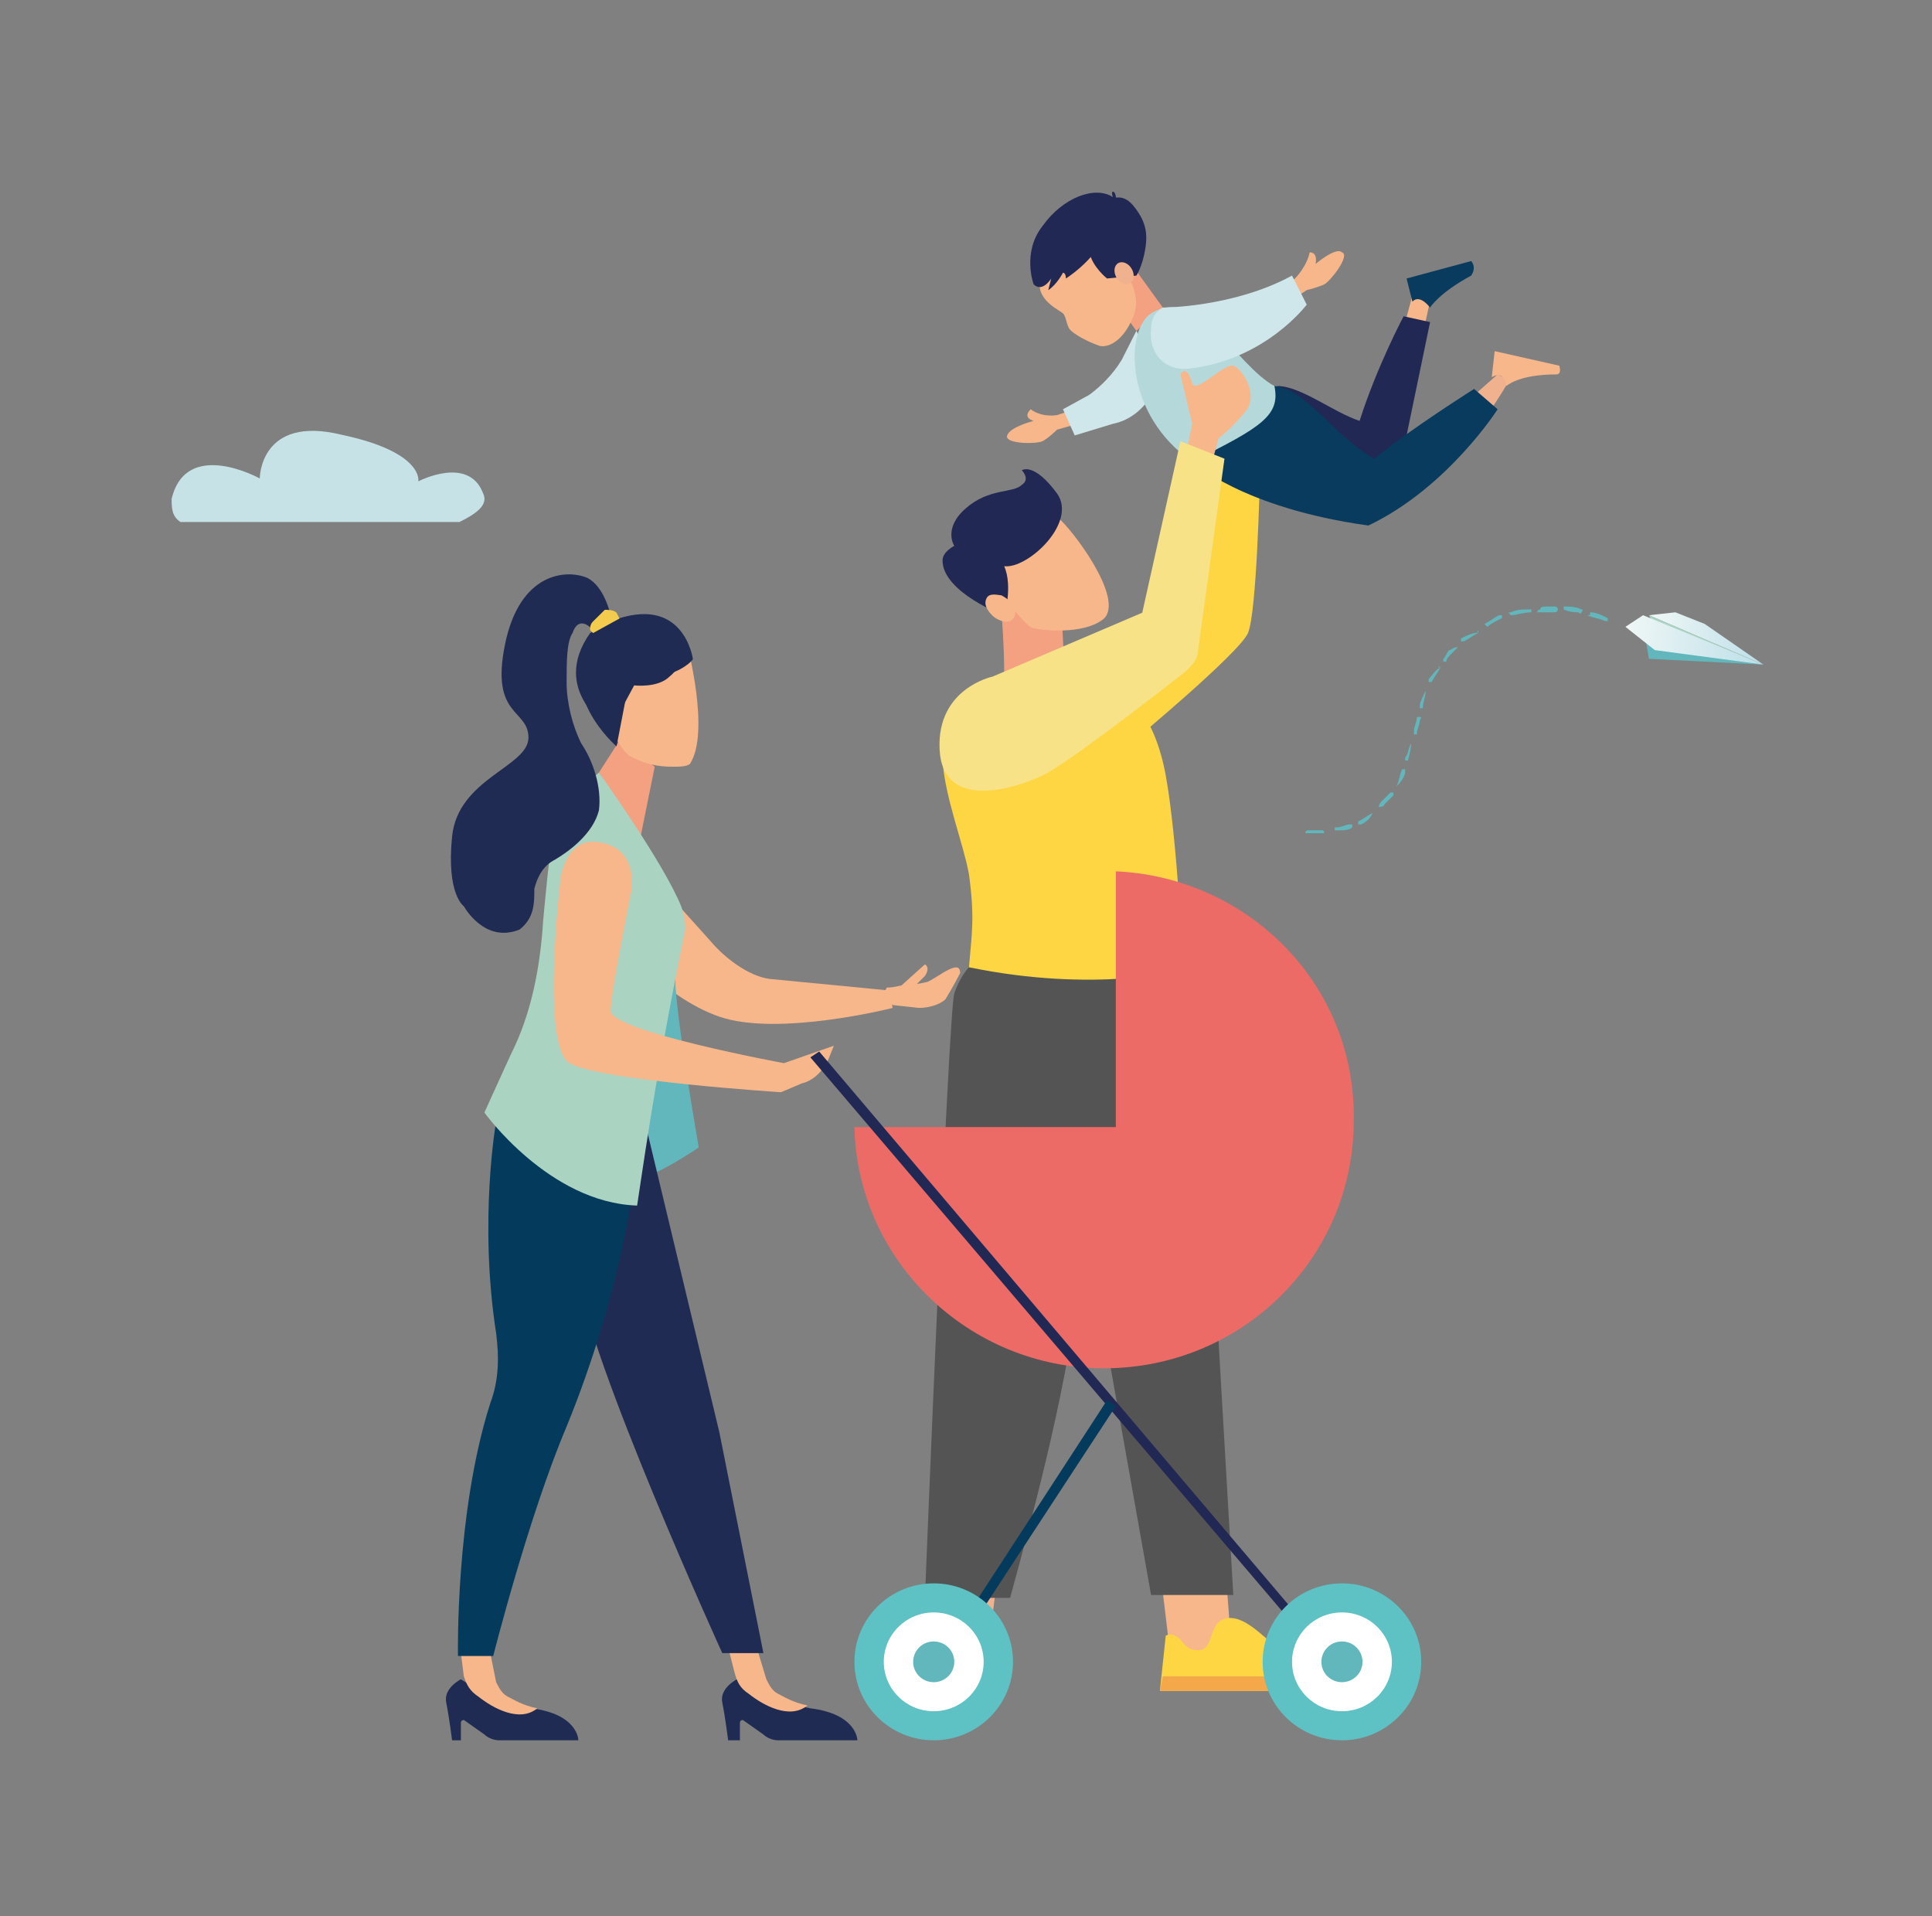 <svg width="121" height="120" fill="none" xmlns="http://www.w3.org/2000/svg"><rect width="100%" height="100%" fill="#808080" stroke="none"/><path d="M28.775 32.69H11.302c-.552-.364-.552-.91-.552-1.455.92-3.822 5.518-1.274 5.518-1.274s0-4.004 5.15-2.73c5.15 1.092 4.782 2.912 4.782 2.912s3.127-1.638 4.047.727c.368.729-.368 1.274-1.472 1.82Z" fill="#C6E2E7"/><path d="m110.444 41.62-3.679-2.548-1.839-.728-1.655.182 7.173 3.094Z" fill="url(#paint0_linear_612_22966)"/><path d="m110.444 41.62-6.99-2.73-.183-.364" fill="#ABD3C2"/><path d="m103.086 40.164.184 1.092 7.173.364-7.357-1.456Z" fill="#61B7BB"/><path d="m101.799 39.254 1.103-.728 7.542 3.094-6.806-.91-1.839-1.456Z" fill="url(#paint1_linear_612_22966)"/><path d="M83.773 51.811c.184 0 .552-.182.736-.182h.183v.182c-.183.182-.551.182-.735.182h-.368v-.182h.184ZM99.591 38.344c.368 0 .736.182 1.104.364v.182h-.184c-.368-.182-.736-.182-1.104-.364.184 0 .184 0 .184-.182 0 .182 0 .182 0 0ZM97.936 38.163v-.182c.368 0 .736 0 1.104.181 0 0 .184 0 0 .182 0 0 0 .182-.184 0-.184 0-.552 0-.92-.181ZM85.98 50.902c0-.182 0-.182 0 0 .184 0 .184 0 0 0-.184.364-.368.546-.736.728h-.183v-.182c.367-.182.551-.364.92-.546ZM86.349 50.538c0-.182.184-.364.184-.364l.551-.546h.184v.182l-.552.546s0 .182-.367.182c.184 0 .184 0 0 0ZM87.452 49.264s0-.182 0 0c.184-.364.184-.728.368-1.092h.184v.182c0 .182-.184.546-.552.91.184 0 0 0 0 0ZM91.314 40.528l-.368.364c-.184.182-.367.364-.367.546h-.184v-.182c.184-.182.184-.364.367-.546.184 0 .184-.182.552-.182-.184-.182-.184-.182 0 0ZM90.211 41.802c-.184.364-.368.546-.552.91h-.183v-.182c.183-.182.367-.546.735-.728-.184 0-.184-.182 0 0ZM92.602 39.618c-.368.182-.552.364-.92.546h-.184v-.182c.368-.182.736-.364 1.104-.364-.184-.182 0-.182 0 0 0-.182 0 0 0 0ZM94.625 38.527c-.184 0-.184 0 0 0-.184-.182-.184-.182 0-.182.368-.182.736-.182 1.104-.182h.184v.182c-.552 0-.92.182-1.288.182ZM88.555 45.988s-.184 0 0 0v-.182c0-.364.184-.546.184-.91h.184s.184 0 0 .182c0 .364-.184.546-.184.91h-.184c.184 0 0 0 0 0ZM93.154 39.254c-.184 0-.184 0 0 0-.184 0-.184 0 0 0l-.184-.182c.368-.182.552-.364.92-.546h.183v.182c-.367.182-.735.364-.92.546ZM88.372 46.534c.184 0 .184 0 0 0 0 .546-.184.91-.184 1.092h-.184v-.182c.184-.182.184-.546.368-.91ZM82.854 51.994c.183 0 .183 0 0 0 .183.182 0 .182 0 .182H81.75s0-.182.184-.182h.92ZM89.292 43.258c.184 0 .184 0 0 0 0 .364-.184.728-.184 1.092h-.184v-.182c0-.182.184-.546.368-.91ZM97.016 37.98h.368s.184 0 .184.183c0 0 0 .181-.184.181H96.28s0-.181.184-.181c0-.182.184-.182.552-.182Z" fill="#61B7BB"/><path d="M70.802 46.558s6.806-5.642 7.358-6.916c.552-1.273.736-9.463.736-9.463l-2.943-.728-1.656 9.646-9.748 2.911 5.702 6.37.551-1.82Z" fill="#FED643"/><path d="m72.826 99.699.368 3.094 1.104 1.274 2.942-1.274-.183-.546-.736-9.464-3.495 6.916Z" fill="#F7B78A"/><path d="m62.342 99.699-.551 4.549-.92-.181-2.575-1.274.368-.546.552-9.464 3.126 6.916Z" fill="#F0B28E"/><path d="m73.93 60.753.551 1.456 1.84 21.839.92 15.833h-5.15L69.146 83.32l-4.782-20.565 1.84-2.002h7.725Z" fill="#545454"/><path d="M69.148 60.935s0 7.462-1.288 17.835c-1.103 8.372-2.759 14.56-4.598 21.293h-5.334s1.471-36.762 1.84-37.854c.367-1.092.919-1.638.919-1.638l8.46.364Z" fill="#545454"/><path d="M62.71 38.187s.184 2.184.184 4.004c.92.91 2.943.727 3.863-.183-.368-2.547-.184-5.46-.184-5.46s-2.943 1.093-3.127 1.093l-.736.546Z" fill="#F3A181"/><path d="M62.342 36.731s1.655 2.184 2.207 2.548c.368.182 3.31.546 4.598-.546 1.288-1.274-2.023-5.642-2.943-6.37-2.023.91-4.414 2.73-4.414 2.73l.552 1.638Z" fill="#F7B78A"/><path d="M63.997 29.451s.736-.546 2.208 1.456c1.287 1.82-1.84 4.732-3.311 4.55.552 1.274 0 3.094 0 3.094s-3.863-1.456-3.863-3.458c0-.546.736-.91.736-.91s-.736-1.092.736-2.366c1.471-1.274 2.943-.91 3.494-1.456.552-.364 0-.91 0-.91Z" fill="#212853"/><path d="M62.71 37.277c-.184 0-.736-.182-.92.182-.184.364 0 .728.368 1.092.368.364 1.103.546 1.287.182.368-.364 0-1.092-.735-1.456Z" fill="#F7B78A"/><path d="M62.894 42.19c3.31-.363 3.678-.545 3.678-.545s5.15-.183 6.438 6.915c.736 4.004 1.103 12.193 1.103 12.193s-5.517 1.456-13.427-.182c.184-2.184.368-3.093 0-5.823-.735-4.004-4.414-10.738 2.208-12.558ZM73.01 102.429l-.367 3.458h11.771s.184-1.092-.736-1.82c-.735-.546-2.023-.182-3.126-.546-1.104-.546-2.391-2.366-3.679-2.184-1.288.182-.736 2.002-1.84 2.002-.919 0-.919-.728-1.47-.91 0 0-.185-.182-.553 0Z" fill="#FED643"/><path d="m72.826 104.977-.183.91h11.771v-.91H72.826Z" fill="#F4A84A"/><path d="M54.249 105.887h8.093l-.368-3.458h-.368s-.367 1.456-.92 1.456c-.551 0-.919-1.82-2.023-1.82-1.103 0-.551.91-1.839 1.638-1.103.546-2.575.364-2.575 2.184Z" fill="#F3CB4D"/><path d="M54.617 104.977c-.184.182-.184.546-.184.91h8.093l-.184-.91h-7.725Z" fill="#F4A84A"/><path d="M56.824 104.067c-1.103 0-1.655.182-2.023.364-.368.182-.552.728-.552 1.456h4.782s-.184-1.82-2.207-1.82Z" fill="#F4A84A"/><path d="m66.757 25.812-.552.182s-.92.182-1.655-.364c-.552.546.184.728.184.728s-1.472.364-1.656.91c-.184.546 1.84.546 2.207.364.368-.182.92-.728.92-.728l1.288-.364-.736-.728ZM89.197 20.534l.552-2.548-1.104-.182-.736 2.73h1.288Z" fill="#F7B78A"/><path d="m92.14 24.902 1.655-1.456.736.364s-.736 1.274-1.288 2.002c-.736.546-1.103-.91-1.103-.91Z" fill="#F0B28E"/><path d="m71.172 20.716-.92 1.82c-.552.91-1.288 1.638-2.023 2.184l-1.656.91.736 1.637 2.391-.727c.92-.182 1.656-.729 2.207-1.456l.92-.91-1.655-3.458Z" fill="#CFE7EA"/><path d="m70.987 16.712 1.84 2.548-1.656 1.456-1.839-2.548 1.655-1.456Z" fill="#F3A181"/><path d="M69.7 15.984s2.023 2.002 1.287 3.822c-.735 1.82-1.839 2.002-2.207 1.82-.552-.182-1.655-.728-1.84-1.092-.183-.364-.183-.728-.367-.91-.184-.182-1.471-.728-1.471-1.82s1.839-3.276 2.758-3.094c.92 0 1.84 1.274 1.84 1.274Z" fill="#F7B78A"/><path d="M64.734 17.804s-.736-2.002.552-3.64c1.287-1.82 3.31-2.547 4.414-1.82-.184-.545.184-.363.184 0 .368.365-.368 3.276-3.127 5.096 0-.364-.184-.364-.184-.364s-.368.728-.92 1.092l.184-.728s-.552.91-1.103.364Z" fill="#212853"/><path d="M69.516 12.527s.736-.546 1.471.364c.736.91.92 1.638.736 2.73-.184 1.091-.552 1.637-.552 1.637l-1.839.182s-.92-.728-1.103-1.638c0-.91 1.287-3.275 1.287-3.275Z" fill="#212853"/><path d="M70.763 17.742c.265-.149.318-.553.117-.903-.2-.35-.577-.512-.842-.364-.266.15-.318.553-.117.903.2.35.577.513.842.364Z" fill="#F0B28E"/><path d="m89.565 20.17-1.656-.364s-1.655 3.094-2.759 6.552c-1.655-.546-3.678-2.184-5.15-2.184-.552 3.276 5.886 6.188 5.886 6.188l2.207-3.094 1.472-7.098Z" fill="#212853"/><path d="m79.816 24.174-5.15 4.732s3.127 2.911 11.036 4.003c4.966-2.366 8.093-7.28 8.093-7.28l-1.472-1.273s-4.046 2.548-6.253 4.367c-2.391-1.273-4.23-4.367-6.254-4.55Z" fill="#083B5D"/><path d="M72.091 19.624c-1.655 1.092-1.655 6.37 2.576 9.282 4.414-2.184 5.517-2.912 5.15-4.732-2.391-1.274-4.783-6.37-7.726-4.55Z" fill="#B5D9DB"/><path d="m80.552 17.804.552-.364s.735-.728.92-1.638c.551 0 .367.728.367.728s1.288-1.092 1.655-.728c.552.182-.735 1.82-1.103 2.002-.368.182-1.104.364-1.104.364l-1.103.728-.184-1.092Z" fill="#F7B78A"/><path d="M72.826 19.26s4.415 0 8.093-2.002l.92 1.82s-2.575 3.458-7.357 4.004c-1.656.182-2.575-1.092-2.391-2.548 0-.91.735-1.274.735-1.274Z" fill="#CFE7EA"/><path d="m97.657 22.9-4.046-.91-.184 1.638s.735-.546.92.546c0 0 .735-.728 3.126-.728.368 0 .184-.546.184-.546Z" fill="#F7B78A"/><path d="m92.14 16.348-4.047 1.092.368 1.456s.368-.546 1.103.364c0 0 .552-.91 2.575-2.002.368-.546 0-.91 0-.91Z" fill="#083B5D"/><path d="m74.298 28.36.367-1.82-.735-3.094s.368-.728.735.546c.184.728 2.024-1.274 2.575-1.092.552.182 1.656 1.82.736 2.912-.92 1.092-1.655 1.638-1.655 1.638l-.552 2.002-1.471-1.092Z" fill="#F7B78A"/><path d="m76.688 28.724-2.759-1.092-2.39 10.737-9.381 4.004s-3.495.728-3.311 4.55c.184 4.003 4.966 2.365 6.437 1.637 1.288-.545 7.174-5.095 9.013-6.551.368-.364.736-.728.736-1.274l1.655-12.011Z" fill="#F8E288"/><path d="m40.086 54.02 4.414 4.914c.92 1.092 2.392 2.184 3.68 2.366l7.54.728.184 1.092s-7.173 1.82-10.852.545c-3.678-1.273-6.621-5.095-6.621-5.095l1.655-4.55Z" fill="#F7B78A"/><path d="M56.824 61.663c.184 0 .552 0 1.288-.182.735-.364 2.023-1.456 2.023-.546-.368.728-.92 1.638-.92 1.638-.368.364-1.104.546-1.655.546l-1.656-.182-.552-.728.184-.364c.552 0 .92-.182 1.288-.182Z" fill="#F7B78A"/><path d="M57.192 61.846v.364l-1.104.545c-.184-.181-.184-.546-.184-.546l2.023-1.82s.368.183 0 .729l-.735.728Z" fill="#F7B78A"/><path d="m41.005 48.014-.92 4.55-2.574-4.186 1.287-2.002 2.207 1.638Z" fill="#F3A181"/><path d="M46.156 105.159s-1.103.546-.92 1.456c.184.91.368 2.366.368 2.366h.736v-1.092c0-.182.184-.182.184-.182l1.288.91c.184.182.551.364.92.364h4.965s0-1.638-2.943-2.002c-2.942-.546-4.598-1.82-4.598-1.82Z" fill="#1F2B52"/><path d="m47.444 103.339.552 1.82c.183.364.367.728.735.91.368.182.92.546 1.84.728-1.104.91-2.76 0-3.679-.728-.552-.364-.736-.728-.92-1.456l-.367-1.456h1.839v.182Z" fill="#F7B78A"/><path d="M28.866 105.159s-1.104.546-.92 1.456c.184.91.368 2.365.368 2.365h.552v-1.091c0-.182.184-.182.184-.182l1.288.909c.183.182.551.364.92.364h4.965s0-1.637-2.942-2.001c-2.576-.546-4.415-1.82-4.415-1.82Z" fill="#1F2B52"/><path d="m30.706 103.521.367 1.82c.184.364.368.728.736.91.368.182.92.546 1.84.728-1.104.91-2.76 0-3.68-.728-.551-.364-.735-.728-.919-1.274l-.184-1.456h1.84Z" fill="#F7B78A"/><path d="M42.294 61.3c0 2.183 1.471 10.555 1.471 10.555s-2.943 2.002-4.047 2.002c-1.103-2.73.184-4.914.184-4.914s2.392-9.827 2.392-7.643Z" fill="#61B7BB"/><path d="M42.11 48.015c.367 0 .92 0 1.103-.182 1.288-2.002-.184-7.462-.184-7.462l-4.598.728-.184 3.64c0 .91.368 1.82 1.104 2.548.92.546 1.839.728 2.759.728Z" fill="#F7B78A"/><path d="m45.052 89.69 2.76 13.831h-2.576s-8.46-18.563-9.013-23.658c-.551-5.096 1.288-8.008 1.288-8.008l2.391-3.64 5.15 21.475Z" fill="#1F2B52"/><path d="M39.718 73.857s-.735 6.916-4.23 15.47c-2.391 5.64-4.598 14.376-4.598 14.376h-2.207s-.184-8.917 2.023-15.833c.552-1.456.552-2.912.368-4.368-1.104-7.097 0-13.285 0-13.285l8.644 3.64Z" fill="#043B5C"/><path d="M37.511 48.378s4.047 5.642 5.15 8.372c.184.546.368 1.274.184 1.82-1.839 8.917-2.759 15.833-2.943 16.925-5.518-.182-9.564-5.824-9.564-5.824s.736-1.638 1.655-3.64c1.288-2.548 1.84-5.46 2.024-8.371.183-2.002.367-3.822.551-5.096.184-1.092.736-2.184 1.472-2.912l1.471-1.274Z" fill="#ABD3C2"/><path d="M43.397 41.28s-.552-4.185-5.15-2.365c-.368.182-.368.182-1.103.728-2.576 3.64 1.47 7.097 1.47 7.097l.737-3.821s1.471-.364 2.575-.728c1.103-.364 1.471-.91 1.471-.91Z" fill="#1F2B52"/><path d="M39.534 55.84s.552-2.73-2.023-3.094c-2.023-.364-2.391 2.184-2.391 2.184s-1.288 10.555.552 11.647c1.839 1.092 13.243 1.82 13.243 1.82l1.287-.546c.736-.182 1.288-.728 1.656-1.456l.367-.91-3.126 1.092s-10.852-2.002-10.852-3.276c0-1.092 1.287-7.461 1.287-7.461Z" fill="#F7B78A"/><path d="M38.247 38.551s-.368-1.82-1.472-2.366c-1.287-.546-4.23-.364-5.15 4.186-.92 4.55 1.472 4.004 1.472 5.824 0 1.82-4.415 2.548-4.783 6.187-.367 3.64.736 4.368.736 4.368s1.288 2.366 3.495 1.456c.92-.728.92-1.638.92-2.548.183-.728.551-1.456 1.287-1.82.92-.546 2.391-1.638 2.759-3.094.184-1.456-.368-3.093-1.104-4.185-.551-1.092-.92-2.548-.92-3.822s0-2.548.369-3.094c.367-1.092 1.103-.364 1.103-.364l1.288-.728Z" fill="#1F2B52"/><path d="M43.03 40.37s-1.104-2.91-4.783-1.455c-.368.182-.368.182-1.288.728-2.575 3.64 1.288 6.006 1.288 6.006l1.471-2.73s1.472.182 2.208-.546c.92-.728 1.103-2.002 1.103-2.002Z" fill="#1F2B52"/><path d="m38.798 38.733-.184-.364c-.184-.182-.551-.182-.735-.182l-.736.728c-.184.182-.184.364-.184.546l.184.182 1.655-.91Z" fill="#F3CB4D"/><path d="M69.883 54.566V70.58h-16.37c.184 8.371 7.173 15.105 15.634 15.105 8.645 0 15.634-6.916 15.634-15.469.184-8.553-6.621-15.287-14.898-15.651Z" fill="#EC6B67"/><path d="M81.103 100.973 51.306 65.849l-.552.364 29.613 34.76h.736Z" fill="#212853"/><path d="m61.422 100.973 8.461-12.921-.552-.364-8.645 13.285h.736Z" fill="#043B5C"/><path d="M58.479 108.981c2.743 0 4.966-2.2 4.966-4.914 0-2.714-2.223-4.914-4.966-4.914-2.743 0-4.966 2.2-4.966 4.914 0 2.714 2.223 4.914 4.966 4.914Z" fill="#5EC1C4"/><path d="M58.48 107.161c1.726 0 3.126-1.385 3.126-3.094 0-1.709-1.4-3.094-3.127-3.094-1.727 0-3.127 1.385-3.127 3.094 0 1.709 1.4 3.094 3.127 3.094Z" fill="#fff"/><path d="M58.479 105.341c.711 0 1.288-.571 1.288-1.274a1.28 1.28 0 0 0-1.288-1.274 1.28 1.28 0 0 0-1.288 1.274c0 .703.577 1.274 1.288 1.274Z" fill="#61B7BB"/><path d="M84.045 108.981c2.743 0 4.966-2.2 4.966-4.914 0-2.714-2.223-4.914-4.966-4.914-2.743 0-4.966 2.2-4.966 4.914 0 2.714 2.224 4.914 4.966 4.914Z" fill="#5EC1C4"/><path d="M84.046 107.161c1.727 0 3.127-1.385 3.127-3.094 0-1.709-1.4-3.094-3.127-3.094-1.727 0-3.127 1.385-3.127 3.094 0 1.709 1.4 3.094 3.127 3.094Z" fill="#fff"/><path d="M84.045 105.341c.711 0 1.288-.571 1.288-1.274a1.28 1.28 0 0 0-1.288-1.274 1.28 1.28 0 0 0-1.287 1.274c0 .703.576 1.274 1.287 1.274Z" fill="#61B7BB"/><defs><linearGradient id="paint0_linear_612_22966" x1="103.216" y1="39.514" x2="110.586" y2="40.319" gradientUnits="userSpaceOnUse"><stop offset="0" stop-color="#F0F7F6"/><stop offset="1" stop-color="#BDDFE9"/></linearGradient><linearGradient id="paint1_linear_612_22966" x1="101.689" y1="39.553" x2="110.516" y2="40.517" gradientUnits="userSpaceOnUse"><stop offset="0" stop-color="#F0F7F6"/><stop offset="1" stop-color="#BDDFE9"/></linearGradient></defs></svg>